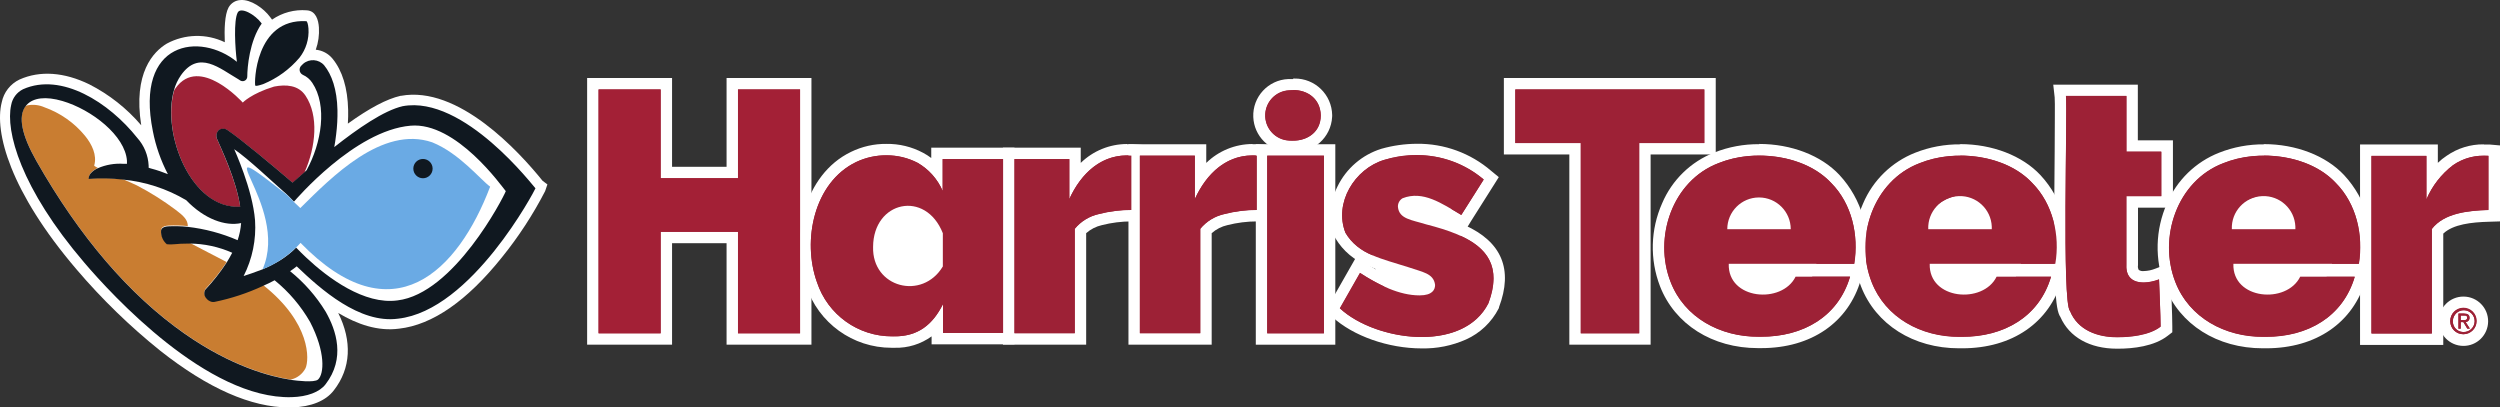 <?xml version="1.0" encoding="UTF-8"?>
<svg xmlns="http://www.w3.org/2000/svg" id="Layer_1" version="1.1" viewBox="0 0 437.993 71.38">
  <rect x="0" y="0" width="437.993" height="71.38" fill="#333333" stroke="none"/>
  <path d="M431.593,59.55c-1.817-.011-3.281-1.493-3.27-3.31.011-1.817,1.493-3.281,3.31-3.27,1.809.011,3.27,1.481,3.27,3.29.011,1.806-1.444,3.279-3.25,3.29-.02,0-.04,0-.06,0Z" fill="#9d2136"></path>
  <path d="M431.593,53.98c1.265.017,2.276,1.055,2.26,2.32-.017,1.265-1.055,2.276-2.32,2.26-1.257-.017-2.265-1.043-2.26-2.3,0-1.259,1.02-2.28,2.28-2.28.013,0,.027,0,.04,0M431.593,58.17c1.055.028,1.932-.805,1.959-1.859.028-1.054-.805-1.932-1.859-1.959s-1.932.805-1.959,1.859c0,.016,0,.033,0,.049-.039,1.015.753,1.87,1.769,1.909.03.001.061.002.091.001M431.713,54.95c.63,0,.94.23.94.75.017.381-.279.703-.659.719-.01,0-.02,0-.031,0l.75,1.16h-.45l-.69-1.14h-.46v1.14h-.4v-2.65h1M431.113,56.08h.48c.33,0,.64,0,.64-.43s-.3-.38-.58-.38h-.54v.81M431.593,51.96c-2.373-.006-4.303,1.907-4.32,4.28-.022,2.386,1.894,4.338,4.28,4.36,2.386.022,4.338-1.894,4.36-4.28.022-2.386-1.894-4.338-4.28-4.36-.013,0-.027,0-.04,0Z" fill="#fff"></path>
  <polygon points="128.293 59.4 128.293 41.62 116.743 41.62 116.743 59.4 103.873 59.4 103.873 14.67 116.743 14.67 116.743 30.22 128.293 30.22 128.293 14.67 141.173 14.67 141.173 59.4 128.293 59.4" fill="#9d2136"></polygon>
  <path d="M140.163,15.67v42.72h-10.87v-17.78h-13.55v17.78h-10.88V15.67h10.88v15.55h13.55v-15.55h10.87M142.163,13.67h-14.87v15.55h-9.55v-15.55h-14.88v46.72h14.88v-17.78h9.55v17.78h14.87V13.67Z" fill="#fff"></path>
  <path d="M176.713,59.39V26.87h11.63v4.31c2.045-3.03,5.435-4.876,9.09-4.95h.85l.93.07v11.44h-1c-1.832,0-3.656.231-5.43.69-1.344.292-2.566.99-3.5,2v18.93l-12.57.03Z" fill="#9d2136"></path>
  <path d="M197.433,27.23h.78v9.53c-1.916-.001-3.825.241-5.68.72-1.665.361-3.159,1.274-4.24,2.59v18.29h-10.58v-30.49h9.63v7c2-4.36,5.4-7.64,10.09-7.64M197.433,25.23c-3.024.013-5.925,1.199-8.09,3.31v-2.67h-13.63v34.52h14.58v-19.54c.787-.695,1.736-1.18,2.76-1.41,1.693-.43,3.433-.649,5.18-.65h2v-13.39l-1.85-.14h-.93l-.02-.03Z" fill="#fff"></path>
  <path d="M198.703,59.39V26.27h11.63v4.91c2.045-3.03,5.435-4.876,9.09-4.95h.85l.93.07v11.44h-1c-1.832,0-3.656.231-5.43.69-1.344.292-2.566.99-3.5,2v18.93l-12.57.03Z" fill="#9d2136"></path>
  <path d="M219.423,27.23h.78v9.53c-1.916-.001-3.825.241-5.68.72-1.665.361-3.159,1.274-4.24,2.59v18.29h-10.58v-31.09h9.63v7.6c2-4.36,5.4-7.64,10.09-7.64M219.423,25.23c-3.024.013-5.925,1.199-8.09,3.31v-3.27h-13.63v35.12h14.58v-19.54c.787-.695,1.736-1.18,2.76-1.41,1.693-.43,3.433-.649,5.18-.65h2v-13.39l-1.85-.14h-.93l-.02-.03Z" fill="#fff"></path>
  <rect x="221.013" y="26.28" width="11.94" height="33.12" fill="#9d2136"></rect>
  <path d="M231.943,27.27v31.12h-9.93v-31.12h9.93M233.943,25.27h-13.93v35.12h13.93V25.27Z" fill="#fff"></path>
  <path d="M240.103,45.66c-2.187-.833-4.034-2.371-5.25-4.37v-.13c-1.003-2.623-.846-5.548.43-8.05,1.403-2.897,3.934-5.091,7-6.07,1.951-.56,3.97-.846,6-.85,4.531-.056,8.926,1.545,12.36,4.5l.65.56-4.9,7.76-2.86-1.7-.13-.22c-.999-1.987-2.98-3.293-5.2-3.43-3.73,0-6.76,4.23-6.76,9.42.002.515.035,1.029.1,1.54l.21,1.74-1.65-.7Z" fill="#9d2136"></path>
  <path d="M248.233,27.19c4.291-.046,8.452,1.468,11.71,4.26l-3.93,6.21-1.8-1.08c-1.43-2.39-3.61-3.92-6.06-3.92-4.29,0-7.76,4.67-7.76,10.42,0,.555.038,1.11.11,1.66-1.989-.748-3.671-2.138-4.78-3.95-2.06-5.2,1.58-11.23,6.83-12.79,1.847-.532,3.758-.805,5.68-.81M248.233,25.19h0c-2.107.007-4.203.303-6.23.88-3.36,1.049-6.138,3.436-7.68,6.6-1.401,2.755-1.569,5.975-.46,8.86l.05.13.08.13c1.315,2.187,3.326,3.87,5.71,4.78l3.24,1.36-.42-3.47c-.057-.471-.087-.945-.09-1.42,0-4.56,2.64-8.42,5.76-8.42,1.865.144,3.515,1.262,4.34,2.94l.26.44.44.26,1,.57.84.51,1.67,1,1-1.64,3.93-6.22.91-1.45-1.34-1.1c-3.612-3.11-8.234-4.796-13-4.74h-.01Z" fill="#fff"></path>
  <path d="M249.043,60.04c-5.55,0-11.58-2.11-15-5.26l-.59-.54,4.49-7.81.89.58c1.314.868,2.692,1.637,4.12,2.3l.25.12.16.22c1.038,1.687,2.841,2.754,4.82,2.85,3.73,0,6.76-4.22,6.76-9.42-.003-.562-.043-1.123-.12-1.68l-.23-1.77,1.63.73c6,2.7,7.8,7,5.47,13.13v.1c-2.11,4.16-6.58,6.45-12.58,6.45h-.07Z" fill="#9d2136"></path>
  <path d="M255.783,41.27c4.66,2.09,7.4,5.4,5,11.86-2.13,4.21-6.76,5.91-11.69,5.91-5.36,0-11.08-2-14.32-5l3.53-6.2c1.361.895,2.784,1.691,4.26,2.38,1.224,1.956,3.334,3.183,5.64,3.28,4.28,0,7.76-4.66,7.76-10.42-.002-.606-.046-1.21-.13-1.81M253.393,37.98l.46,3.55c.069.514.106,1.032.11,1.55,0,4.57-2.64,8.42-5.76,8.42-1.654-.097-3.151-1.007-4-2.43l-.32-.44-.49-.23c-1.387-.642-2.724-1.388-4-2.23l-1.78-1.16-1.05,1.84-3.53,6.2-.79,1.39,1.17,1.08c3.65,3.35,9.81,5.52,15.68,5.52,2.663.053,5.305-.48,7.74-1.56,2.474-1.108,4.495-3.027,5.73-5.44l.05-.1v-.1c2.51-6.63.5-11.48-6-14.39l-3.26-1.47h.04Z" fill="#fff"></path>
  <polygon points="275.953 59.4 275.953 26.06 264.483 26.06 264.483 14.67 299.593 14.67 299.593 26.06 288.183 26.06 288.183 59.4 275.953 59.4" fill="#9d2136"></polygon>
  <path d="M298.593,15.67v9.39h-11.41v33.33h-10.24V25.06h-11.47v-9.39h33.12M300.593,13.67h-37.12v13.39h11.47v33.33h14.24V27.06h11.41v-13.39Z" fill="#fff"></path>
  <path d="M343.223,59.99c-7.57,0-13.79-3.91-16.23-10.22-1.705-4.45-1.576-9.395.36-13.75,1.621-3.835,4.722-6.854,8.6-8.37,2.384-.942,4.927-1.414,7.49-1.39,5.36,0,10.35,1.91,13.34,5.13,3.61,3.65,5.22,9.26,4.27,15l-.14.83h-8.18l.32-1.24c.187-.729.285-1.478.29-2.23-.116-4.715-4.032-8.443-8.747-8.327-4.715.116-8.443,4.032-8.327,8.747.114,4.636,3.907,8.334,8.545,8.33,3.126-.021,5.989-1.752,7.46-4.51l.28-.52h8.13l-.38,1.28c-2.06,7-8.22,11.24-16.47,11.24h-.61Z" fill="#9d2136"></path>
  <path d="M343.443,27.26c4.72,0,9.59,1.57,12.61,4.81,3.61,3.65,4.84,9.15,4,14.15h-6.05c.208-.807.316-1.637.32-2.47-.116-5.268-4.48-9.444-9.748-9.328-5.268.116-9.444,4.48-9.328,9.748.114,5.189,4.355,9.334,9.545,9.33,3.487-.01,6.688-1.929,8.34-5h6.19c-2.06,7-8.24,10.52-15.51,10.52h-.61c-6.7,0-12.89-3.38-15.3-9.58-3.06-7.78.27-17.74,8.39-20.83,2.269-.896,4.69-1.344,7.13-1.32M343.423,25.29c-2.693-.024-5.365.471-7.87,1.46-4.115,1.618-7.409,4.821-9.14,8.89-2.044,4.603-2.177,9.829-.37,14.53,2.6,6.69,9.17,10.85,17.16,10.85h.61c8.72,0,15.24-4.47,17.43-12l.24-.81h.26l.28-1.67c1.096-5.713-.593-11.606-4.55-15.87-3.18-3.4-8.43-5.42-14.05-5.42v.04ZM344.793,51.53c-4.284.127-7.86-3.243-7.987-7.527-.127-4.284,3.243-7.86,7.527-7.987s7.86,3.243,7.987,7.527c.002.079.003.158.003.237-.003.675-.09,1.347-.26,2l-.25,1-.44.81c-1.293,2.44-3.819,3.976-6.58,4v-.06Z" fill="#fff"></path>
  <path d="M396.413,59.99c-7.56,0-13.78-3.91-16.23-10.22-1.705-4.45-1.576-9.395.36-13.75,1.625-3.836,4.729-6.854,8.61-8.37,2.38-.943,4.92-1.415,7.48-1.39,5.36,0,10.35,1.91,13.34,5.13,3.62,3.64,5.22,9.26,4.27,15l-.13.83h-6.9l.35-1.27c.207-.715.315-1.455.32-2.2,0-4.83-4.23-8.76-9.42-8.76s-9.42,3.93-9.42,8.76,4.22,8.75,9.42,8.75c3.356.04,6.488-1.683,8.25-4.54l.29-.49h6.87l-.38,1.28c-2.06,7-8.22,11.24-16.47,11.24h-.61Z" fill="#9d2136"></path>
  <path d="M396.633,27.26c4.73,0,9.59,1.57,12.61,4.81,3.61,3.65,4.84,9.15,4,14.15h-4.74c.236-.802.358-1.634.36-2.47,0-5.39-4.67-9.76-10.42-9.76s-10.42,4.37-10.42,9.76,4.66,9.75,10.42,9.75c3.705.052,7.164-1.847,9.11-5h5c-2.06,7-8.23,10.52-15.51,10.52h-.61c-6.7,0-12.89-3.37-15.3-9.58-3.05-7.78.28-17.74,8.39-20.83,2.269-.896,4.69-1.344,7.13-1.32M396.653,25.29c-2.69-.023-5.358.472-7.86,1.46-4.119,1.617-7.415,4.82-9.15,8.89-2.044,4.603-2.177,9.829-.37,14.53,2.6,6.69,9.17,10.85,17.16,10.85h.61c8.72,0,15.24-4.47,17.43-12l.24-.81h.23l.28-1.67c1.096-5.713-.593-11.606-4.55-15.87-3.18-3.4-8.43-5.42-14.05-5.42l.03.04ZM398.483,51.53c-4.65,0-8.42-3.48-8.42-7.75s3.77-7.76,8.42-7.76,8.42,3.48,8.42,7.76c-.007.653-.101,1.302-.28,1.93l-.27,1-.48.81c-1.581,2.555-4.386,4.092-7.39,4.05v-.04Z" fill="#fff"></path>
  <path d="M308.003,59.99c-7.56,0-13.78-3.91-16.23-10.21-1.708-4.453-1.578-9.402.36-13.76,1.625-3.836,4.729-6.854,8.61-8.37,2.38-.942,4.92-1.414,7.48-1.39,5.36,0,10.35,1.91,13.34,5.13,3.62,3.65,5.22,9.26,4.28,15l-.14.83h-8.76l.26-1.21c.16-.743.244-1.5.25-2.26,0-5.32-3.83-9.64-8.54-9.64s-8.53,4.32-8.53,9.64,3.83,9.64,8.53,9.64c3.377-.094,6.374-2.19,7.62-5.33l.27-.59h8.68l-.37,1.28c-2.07,7-8.23,11.24-16.48,11.24h-.63Z" fill="#9d2136"></path>
  <path d="M308.223,27.26c4.73,0,9.59,1.57,12.61,4.81,3.62,3.65,4.84,9.15,4,14.15h-6.69c.177-.811.267-1.639.27-2.47,0-5.88-4.27-10.64-9.54-10.64s-9.53,4.76-9.53,10.64,4.27,10.64,9.53,10.64c3.769-.104,7.12-2.427,8.54-5.92h6.7c-2.07,7-8.24,10.52-15.52,10.52h-.61c-6.7,0-12.89-3.37-15.3-9.58-3.05-7.78.28-17.74,8.39-20.83,2.27-.894,4.691-1.342,7.13-1.32M308.203,25.26c-2.69-.023-5.358.472-7.86,1.46-4.118,1.614-7.412,4.818-9.14,8.89-2.047,4.602-2.184,9.828-.38,14.53,2.6,6.69,9.17,10.85,17.16,10.85h.61c8.72,0,15.24-4.47,17.43-12l.24-.81h.26l.28-1.67c1.096-5.713-.593-11.606-4.55-15.87-3.18-3.4-8.43-5.42-14.05-5.42v.04ZM308.873,52.39c-4.15,0-7.53-3.88-7.53-8.64s3.38-8.64,7.53-8.64,7.54,3.87,7.54,8.64c-.005.693-.082,1.383-.23,2.06l-.21,1-.39.88c-1.091,2.777-3.728,4.64-6.71,4.74v-.04Z" fill="#fff"></path>
  <path d="M370.863,60.05c-4.44,0-7.75-1.88-9.09-5.17-.79-1.46-1-7-.81-28.31.05-4.79.09-8.92,0-9.66l-.13-1.12h12.7v9.8h6.11v9.79h-6.1v11c-.074.549.069,1.105.4,1.55.451.371,1.028.553,1.61.51.809-.018,1.608-.181,2.36-.48l1.3-.5.06,1.39c.06,1.45.26,6.32.27,8.31v.49l-.39.3c-2.18,1.71-5.65,2.07-8.17,2.07l-.12.03Z" fill="#9d2136"></path>
  <path d="M372.543,16.79v9.8h6.12v7.79h-6.12v12c-.13,2.34,1.31,3.13,3,3.13.931-.02,1.852-.203,2.72-.54.06,1.55.26,6.34.27,8.27-2.05,1.6-5.59,1.85-7.55,1.85h-.13c-3.39,0-6.85-1.25-8.19-4.6-1.44-1.31-.42-35.11-.71-37.66h10.59M374.543,14.83h-14.82l.25,2.23c.08.68,0,5.19,0,9.54-.24,23.64.09,27.6,1,28.93,1.56,3.54,5.15,5.56,9.92,5.56h.15c2.66,0,6.36-.4,8.76-2.28l.78-.6v-1c0-2-.21-6.88-.28-8.34l-.11-2.79-2.61,1c-.637.254-1.314.393-2,.41-.308.038-.619-.033-.88-.2-.137-.25-.183-.54-.13-.82v-10.09h6.12v-11.79h-6.15v-9.8.04Z" fill="#fff"></path>
  <path d="M414.473,59.41V26.29h11.63v4.92c.842-1.227,1.903-2.288,3.13-3.13,1.73-1.196,3.788-1.825,5.89-1.8h.93l.91.08v11.37h-1c-3.36.11-7,.51-8.94,2.68v18.93l-12.55.07Z" fill="#9d2136"></path>
  <path d="M435.123,27.28h.84v9.49c-3.59.11-7.78.55-9.91,3.32v18.29h-10.58v-31.09h9.63v7.64c1.01-2.371,2.62-4.438,4.67-6,1.57-1.088,3.44-1.661,5.35-1.64M435.123,25.29c-2.312-.021-4.573.678-6.47,2-.555.362-1.075.778-1.55,1.24v-3.22h-13.63v35.12h14.58v-19.5c1.73-1.65,5-2,8-2.08l1.94-.06v-13.31l-1.82-.16h-1l-.05-.03Z" fill="#fff"></path>
  <path d="M156.203,59.93c-6.373-.001-12.023-4.101-14-10.16-2.78-7.7-.49-18.5,7.37-22.28,1.791-.857,3.754-1.295,5.74-1.28,2.09-.031,4.154.468,6,1.45,1.111.586,2.093,1.389,2.89,2.36v-3.15h12.58v32.46h-12.57v-2.7c-1.852,2.181-4.6,3.397-7.46,3.3h-.55ZM158.813,34.11c-4.466.121-7.989,3.841-7.867,8.307s3.841,7.989,8.307,7.867c4.383-.119,7.874-3.709,7.87-8.094-.071-4.523-3.787-8.136-8.31-8.08Z" fill="#9d2136"></path>
  <path d="M155.303,27.21c1.905-.026,3.786.428,5.47,1.32,1.95,1.127,3.486,2.852,4.38,4.92v-5.58h10.58v30.46h-10.52v-5.06c-1.79,3.58-4.33,5.66-8.46,5.66h-.55c-5.941-.025-11.202-3.841-13.07-9.48-2.62-7.28-.55-17.49,6.86-21.06,1.657-.793,3.473-1.197,5.31-1.18M158.813,51.28c5.019-.127,8.984-4.298,8.857-9.317-.127-5.019-4.298-8.984-9.317-8.857-4.928.125-8.858,4.155-8.86,9.084.06,5.081,4.228,9.15,9.309,9.09.004,0,.008,0,.011,0M155.303,25.21h0c-2.151-.023-4.277.456-6.21,1.4-8.31,4-10.77,15.39-7.84,23.52,2.126,6.452,8.157,10.809,14.95,10.8h.55c2.315.061,4.585-.642,6.46-2v1.39h14.52V25.87h-14.58v1.81c-.452-.34-.93-.645-1.43-.91-1.973-1.056-4.182-1.593-6.42-1.56h0ZM158.813,49.28c-3.914-.121-6.988-3.393-6.867-7.307.122-3.914,3.393-6.988,7.307-6.867,3.827.119,6.868,3.254,6.87,7.083-.066,3.974-3.336,7.146-7.31,7.09Z" fill="#fff"></path>
  <path d="M226.543,25.64c-.263.015-.527.015-.79,0-2.979-.146-5.275-2.68-5.129-5.658.138-2.801,2.396-5.031,5.199-5.132.24-.017.48-.017.72,0,3.38,0,5.78,2.23,5.85,5.41-.004,3.027-2.461,5.477-5.487,5.473-.121,0-.242-.004-.363-.013v-.08Z" fill="#9d2136"></path>
  <path d="M226.543,15.77c2.61,0,4.79,1.6,4.85,4.44s-2.24,4.43-4.85,4.43c-.23.015-.46.015-.69,0-2.427-.116-4.301-2.177-4.185-4.605.108-2.265,1.92-4.077,4.185-4.185.23-.014.46-.014.69,0M226.543,13.85c-.276-.015-.554-.015-.83,0-3.532.14-6.282,3.116-6.142,6.648.132,3.336,2.806,6.01,6.142,6.142.276.015.554.015.83,0,3.59.188,6.654-2.57,6.842-6.16.004-.077.007-.153.008-.23v-.09c-.061-3.595-3.025-6.459-6.62-6.398-.077.001-.153.004-.23.008v.08Z" fill="#fff"></path>
  <path d="M149.493,42.19c-.133,5.146,3.931,9.424,9.077,9.557,5.146.133,9.424-3.931,9.557-9.077.133-5.146-3.931-9.424-9.077-9.557-.079-.002-.158-.003-.237-.003-5.079-.061-9.249,4.001-9.32,9.08Z" fill="#fff"></path>
  <path d="M248.153,53.5c4.28,0,7.76-4.66,7.76-10.42-.002-.606-.046-1.21-.13-1.81-.203-1.653-.737-3.248-1.57-4.69-1.43-2.39-3.61-3.92-6.06-3.92-4.29,0-7.76,4.67-7.76,10.42,0,.555.038,1.11.11,1.66.206,1.963.893,3.846,2,5.48,1.226,1.959,3.341,3.186,5.65,3.28Z" fill="#fff"></path>
  <path d="M308.943,33.11c-5.26,0-9.53,4.76-9.53,10.64s4.27,10.64,9.53,10.64c3.769-.104,7.12-2.427,8.54-5.92.653-1.488.994-3.095,1-4.72-.05-5.88-4.32-10.64-9.54-10.64Z" fill="#fff"></path>
  <path d="M344.813,33.99c-5.388.172-9.615,4.68-9.443,10.067.165,5.145,4.297,9.278,9.443,9.443,3.487-.01,6.688-1.929,8.34-5,.382-.711.675-1.467.87-2.25.208-.807.316-1.637.32-2.47.078-5.329-4.179-9.712-9.508-9.79-.007,0-.014,0-.022,0Z" fill="#fff"></path>
  <path d="M398.463,33.99c-5.76,0-10.42,4.37-10.42,9.76s4.66,9.75,10.42,9.75c3.705.052,7.164-1.847,9.11-5,.416-.704.736-1.461.95-2.25.236-.802.358-1.634.36-2.47,0-5.42-4.67-9.79-10.42-9.79Z" fill="#fff"></path>
  <polygon points="115.743 15.67 104.873 15.67 104.873 58.4 115.743 58.4 115.743 40.62 129.293 40.62 129.293 58.4 140.173 58.4 140.173 15.67 129.293 15.67 129.293 31.22 115.743 31.22 115.743 15.67" fill="#a32036"></polygon>
  <path d="M192.533,37.51c1.855-.479,3.764-.721,5.68-.72v-9.53c-5.1-.38-8.78,3-10.87,7.61v-7h-9.63v30.52h10.58v-18.29c1.081-1.316,2.575-2.229,4.24-2.59Z" fill="#9d2136"></path>
  <path d="M214.523,37.51c1.855-.479,3.764-.721,5.68-.72v-9.53c-5.1-.38-8.78,3-10.87,7.61v-7.6h-9.63v31.12h10.58v-18.29c1.081-1.316,2.575-2.229,4.24-2.59Z" fill="#9d2136"></path>
  <rect x="222.013" y="27.28" width="9.94" height="31.12" fill="#9d2136"></rect>
  <path d="M260.733,53.13c3.38-8.91-3.11-11.82-10.87-13.82-2.57-.8-4.74-.93-4.95-3.06-.033-.62.284-1.207.82-1.52,3.57-1.39,6.82.88,10.28,2.93l3.93-6.21c-4.833-4.032-11.384-5.331-17.39-3.45-5.25,1.56-8.89,7.59-6.83,12.79,2.18,3.8,6.59,4.59,10.94,6,2.48.87,4.51,1.06,4.76,3.13,0,.83-.47,1.83-2.72,1.83-3.58,0-7.19-1.83-10.45-3.95l-3.53,6.2c6.22,5.78,21.56,7.93,26.01-.87Z" fill="#9d2136"></path>
  <polygon points="265.483 25.06 276.953 25.06 276.953 58.4 287.183 58.4 287.183 25.06 298.593 25.06 298.593 15.67 265.483 15.67 265.483 25.06" fill="#9d2136"></polygon>
  <path d="M356.053,32.07c-4.63-5-13.6-6-19.74-3.49-8.12,3.09-11.45,13.05-8.39,20.83,2.45,6.31,8.81,9.69,15.64,9.58,7.39.08,13.7-3.41,15.78-10.52h-9.54c-2.37,4.86-11.92,4.06-11.72-2.25h22c.86-5-.42-10.5-4.03-14.15ZM337.823,40.16c-.13-3.073,2.256-5.671,5.329-5.801s5.671,2.256,5.801,5.329c.007.157.007.315,0,.472h-11.13Z" fill="#9d2136"></path>
  <path d="M409.243,32.07c-4.63-5-13.6-6-19.74-3.49-8.11,3.09-11.44,13.05-8.39,20.83,2.45,6.31,8.82,9.69,15.65,9.58,7.39.08,13.69-3.41,15.77-10.52h-9.54c-2.37,4.86-11.92,4.06-11.71-2.25h22c.8-5-.42-10.5-4.04-14.15ZM391.013,40.16c-.13-3.073,2.256-5.671,5.329-5.801s5.671,2.256,5.801,5.329c.007.157.007.315,0,.472h-11.13Z" fill="#9d2136"></path>
  <path d="M320.833,32.07c-4.63-5-13.6-6-19.74-3.49-8.11,3.09-11.44,13.05-8.39,20.83,2.45,6.31,8.82,9.69,15.65,9.58,7.39.08,13.69-3.41,15.78-10.52h-9.55c-2.37,4.86-11.92,4.06-11.71-2.25h22c.8-5-.42-10.5-4.04-14.15ZM302.613,40.16c-.003-3.071,2.484-5.562,5.555-5.565,3.071-.003,5.562,2.484,5.565,5.555v.01h-11.12Z" fill="#9d2136"></path>
  <path d="M372.543,16.79h-10.6c.29,2.55-.73,36.35.71,37.66,1.35,3.4,4.89,4.63,8.32,4.6,1.95,0,5.49-.25,7.55-1.85,0-1.93-.21-6.72-.27-8.27-2.47.95-5.93,1-5.73-2.59v-12h6.12v-7.79h-6.1v-9.76Z" fill="#9d2136"></path>
  <path d="M429.773,28.93c-2.05,1.562-3.66,3.629-4.67,6v-7.59h-9.63v31.12h10.58v-18.34c2.13-2.77,6.32-3.21,9.91-3.32v-9.49c-2.189-.202-4.38.371-6.19,1.62Z" fill="#9d2136"></path>
  <path d="M160.773,28.53c-3.38-1.704-7.357-1.756-10.78-.14-7.41,3.57-9.49,13.78-6.86,21.06,1.89,5.722,7.275,9.556,13.3,9.47,4.32.12,6.95-2,8.78-5.65v5.06h10.52v-30.46h-10.58v5.58c-.894-2.068-2.43-3.793-4.38-4.92ZM165.183,40.86v5.82c-3.59,6-12.42,3.72-12.22-3.43.04-8.04,9.19-10.04,12.22-2.39Z" fill="#9d2136"></path>
  <path d="M231.393,20.21c-.07-3.09-2.64-4.71-5.54-4.4-2.427.116-4.301,2.177-4.185,4.605.108,2.265,1.92,4.077,4.185,4.185,2.9.33,5.47-1.31,5.54-4.39Z" fill="#9d2136"></path>
  <path d="M95.063,31.68l-.05-.06c-4.1-5.08-14.71-16.68-24.78-14.83h-.07c-2.38.54-5.42,2.14-9.22,4.87.05-.83.07-1.63.05-2.4-.09-3.85-1-6.86-2.75-9-.731-.882-1.78-1.439-2.92-1.55.446-1.249.633-2.576.55-3.9-.09-1.31-.53-2.9-2.11-3-2.161-.178-4.316.398-6.1,1.63l-.32-.43c-1.16-1.58-3.43-3.15-5.21-3-.875.042-1.665.534-2.09,1.3-.69,1.27-.75,3.89-.66,6.09-3.229-1.553-7.007-1.464-10.16.24-2.35,1.41-5.93,5.12-4.48,14.31-2.534-2.97-5.63-5.41-9.11-7.18-4.4-2.14-8.63-2.44-12.21-.84-1.613.767-2.769,2.249-3.12,4-1.32,5.19,1.43,15.59,13.09,29.25,4.439,5.213,9.361,9.994,14.7,14.28,8.34,6.58,15.92,9.92,22.52,9.92h.53c3.33-.09,5.94-1.14,7.35-3,3-3.85,3.22-8.62.76-13.55,3.34,2,6.95,3.24,10.66,2.75,5.86-.66,11.93-4.88,18.05-12.53,2.897-3.589,5.423-7.462,7.54-11.56l.4-1.18-.84-.63Z" fill="#fff"></path>
  <path d="M42.093,36.24c-.72-4.72-3.34-10.12-4-11.73-.298-.54-.213-1.211.21-1.66.47-.367,1.13-.367,1.6,0,2.34,1.58,8,6.26,11.36,9.18l2.09-1.83c2-4.5,2.51-9.94.17-13.44-1.24-1.86-3.41-2-5.51-1.59-4,1.22-5.48,2.8-5.48,2.8,0,0-7.59-8.43-11.78-2.51l-.23.35c-2.24,7.61,2.99,20.95,11.57,20.43Z" fill="#9d2136"></path>
  <path d="M37.133,52.76c-.402-.099-.756-.336-1-.67-.351-.408-.407-.993-.14-1.46,1.373-1.464,2.618-3.043,3.72-4.72l-.1-.05c-1.61-.86-4.77-2.45-6.38-3.32-1.07,0-2,.06-2.68.12-.432.045-.868.045-1.3,0-.709-.603-1.082-1.513-1-2.44,0-.16.17-.64,1.26-.7h0c1.131-.054,2.264-.024,3.39.09,0-1.09-.71-1.78-2.12-2.84-2.155-1.618-4.439-3.057-6.83-4.3-.22-.12-1.22-.55-2.4-1.07-1.992-.225-4.001-.262-6-.11,0-.37.139-.727.39-1,.334-.372.743-.669,1.2-.87-.41-.21-.66-.37-.64-.42.53-1.82-.4-3.72-1.61-5.21-1.876-2.281-4.337-4.009-7.12-5-.923-.407-1.948-.526-2.94-.34-.122.032-.243.072-.36.12-1.34,1.79-.7,5,1.88,9.57,7.56,13.31,16.29,23.49,25.93,30.25,8.22,5.76,15.05,7.55,18.65,8.11,1.122-.244,2.076-.978,2.6-2,.65-1.44,1-7.89-7.46-14.58-2.702,1.255-5.541,2.192-8.46,2.79-.156.045-.318.062-.48.05Z" fill="#c97d31"></path>
  <path d="M44.723,14.99c.09.13.61,0,1.37-.25,2.473-1.014,4.665-2.609,6.39-4.65,1.131-1.45,1.686-3.266,1.56-5.1-.06-.77-.23-1.27-.38-1.28-9.01-.5-9.14,10.98-8.94,11.28Z" fill="#101820"></path>
  <path d="M70.563,18.6c-3.31.75-7.92,3.95-12,7.17.06-.32.12-.64.17-1s.11-.82.16-1.22c.179-1.413.256-2.836.23-4.26-.08-3.65-1-6.21-2.33-7.85-.946-1.088-2.594-1.203-3.682-.258-.092.08-.178.166-.258.258l-.12.12h0c-.36.419-.312,1.05.107,1.41.065.055.136.103.213.14.677.296,1.254.782,1.66,1.4,2.67,4,1.64,10.52-1,15.32l-.37.33-2.09,1.83c-3.4-2.92-9-7.6-11.36-9.18-.47-.367-1.13-.367-1.6,0-.423.449-.508,1.12-.21,1.66.68,1.61,3.3,7,4,11.73-8.58.52-13.81-12.82-11.59-20.45.256-.919.665-1.788,1.21-2.57,3.16-4.47,6.76-1.2,10.13.75l.24.16c.375.243.877.136,1.12-.239.091-.14.136-.304.13-.471,0-1.52.38-6.22,2.53-9.26-1.18-1.62-3.66-2.94-4.2-1.94-.75,1.38-.46,6.28-.15,8.65-6.41-5.24-17.93-3.72-14.72,12.17.51,2.617,1.396,5.147,2.63,7.51-.9-.36-1.88-.71-3-1l-.37-.12v-.36c-.081-1.809-.788-3.534-2-4.88-4.92-6.2-13.28-11.51-20-8.52-1.103.542-1.88,1.579-2.09,2.79-1.01,4.51,1.62,14.51,12.84,27.62,4.79,5.62,21.6,23.94,36.3,23.54,2.73-.07,4.9-.89,5.94-2.25,3.5-4.53,1.91-9.44,0-12.76-1.65-2.692-3.75-5.08-6.21-7.06.401-.263.788-.547,1.16-.85,4.18,4,11,10.09,17.76,9.17,12.9-1.43,24-22.57,24.07-22.84-.23-.15-12.48-16.37-23.25-14.39ZM54.323,56.4c2.74,5.31,2.47,9.1,1.4,10.09-.65.6-3.94.17-4.31.12l-.47-.07c-3.6-.56-10.43-2.35-18.65-8.11-9.64-6.76-18.37-16.94-25.93-30.25-2.58-4.56-3.22-7.78-1.88-9.57l.18-.22c1.16-1.29,3.39-1.54,6.26-.7,5.18,1.52,11,6.09,11.32,10.46v.55h-.59c-1.554-.109-3.111.159-4.54.78-.457.201-.866.498-1.2.87-.251.273-.39.63-.39,1,1.999-.152,4.008-.115,6,.11,3.926.37,7.72,1.606,11.11,3.62,3.18,3.32,6.88,4.6,9.61,4-.074,1.022-.279,2.03-.61,3-2.789-1.206-5.741-1.995-8.76-2.34-1.126-.114-2.259-.144-3.39-.09h0c-1.09.06-1.22.54-1.26.7-.082.927.291,1.837,1,2.44.432.045.868.045,1.3,0,.7-.06,1.61-.13,2.68-.12,2.577.018,5.124.566,7.48,1.61-.32.62-.65,1.2-1,1.76-1.102,1.677-2.347,3.256-3.72,4.72-.267.467-.211,1.052.14,1.46.244.334.598.571,1,.67.162.029.328.029.49,0,2.919-.598,5.758-1.535,8.46-2.79.7-.31,1.39-.63,2.06-1,2.502,2.03,4.607,4.505,6.21,7.3ZM69.633,52.63c-5.8.79-12.14-3.89-16-7.52l-.89-.86h0l-.87-.88-.13.13h0l-.33.33c-.11.11-.23.21-.36.32-.284.252-.581.489-.89.71l-.41.3-.18.12-.24.16-.25.16-.17.1-.29.18h0c-.842.487-1.714.921-2.61,1.3l-.13.05h0c-.53.23-2.94,1.06-3.2,1.13,1.53-3.011,2.221-6.379,2-9.75-.43-5.46-3.63-12.4-3.65-12.47,2.59,1.79,6.61,5.64,8.69,7.45h0l.35.31.31.29.25.24c.313.3.603.6.87.9.19-.21,10.6-12.47,20.43-13.31,8-.7,16,10.67,16.68,11.47-.43,1.15-9.11,17.97-18.98,19.14Z" fill="#101820"></path>
  <path d="M75.713,24.93c-8.76-3-17.68,6.17-23.1,11.52l-1.13-1.08c-.36-.4-.77-.81-1.17-1.19h0c-15.84-12.44.68,1.65-4.31,13,2.13-.845,4.075-2.095,5.73-3.68.324-.299.631-.616.92-.95,16.14,16.59,27.62,4.93,33.22-9.85-1.62-1.14-5.39-5.86-10.16-7.77Z" fill="#6aaae4"></path>
  <circle cx="74.103" cy="29.54" r="1.69" fill="#101820"></circle>
  <path d="M429.273,56.26c-.017-1.281,1.009-2.333,2.29-2.35,1.281-.017,2.333,1.009,2.35,2.29.017,1.281-1.009,2.333-2.29,2.35-.01,0-.02,0-.03,0-1.259.022-2.298-.981-2.32-2.24,0-.017,0-.034,0-.05ZM431.593,58.17c1.055.028,1.932-.805,1.959-1.859.028-1.054-.805-1.932-1.859-1.959s-1.932.805-1.959,1.859c0,.016,0,.033,0,.049-.039,1.015.753,1.87,1.769,1.909.03.001.061.002.091.001ZM431.113,57.58h-.4v-2.65h1c.63,0,.94.23.94.75.017.381-.279.703-.659.719-.01,0-.02,0-.031,0l.75,1.16h-.45l-.69-1.14h-.46v1.16ZM431.593,56.1c.33,0,.64,0,.64-.43s-.3-.38-.58-.38h-.54v.81h.48Z" fill="#9d2136"></path>
</svg>
